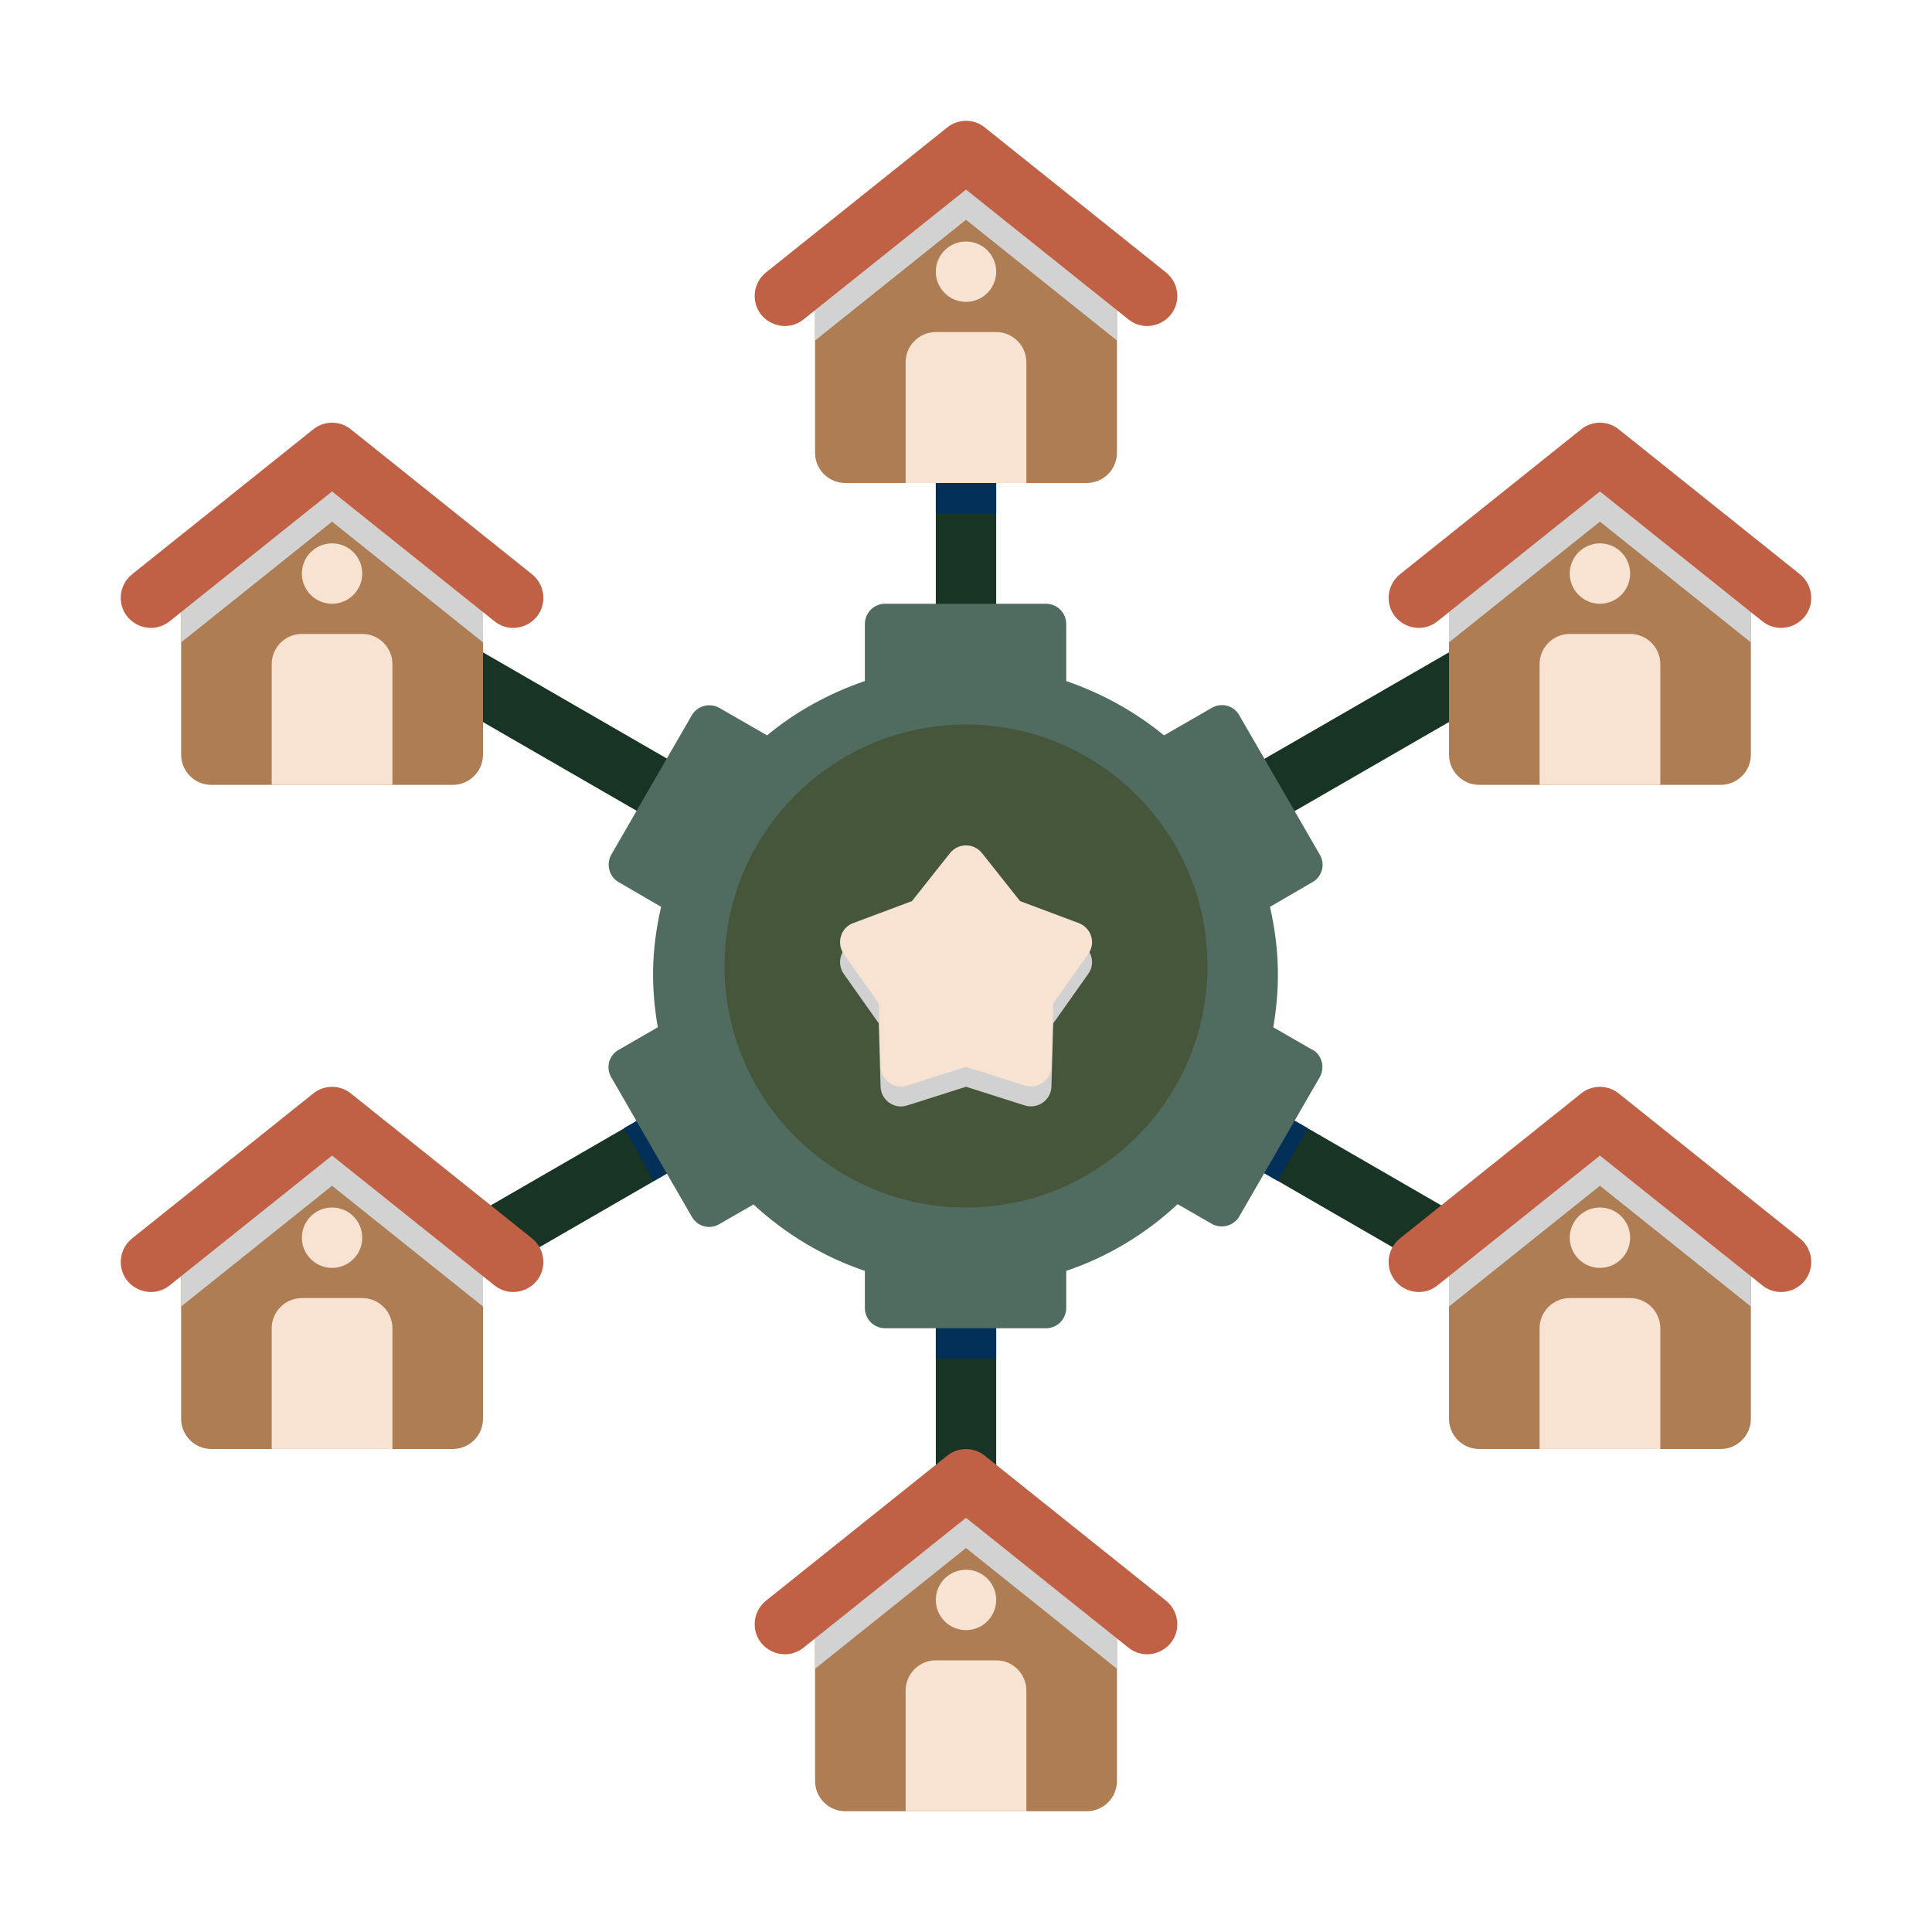 <?xml version="1.0" encoding="UTF-8"?><svg id="uuid-647b0be1-c0cf-4c3a-8c51-0fa0d6a68002" xmlns="http://www.w3.org/2000/svg" viewBox="0 0 64 64"><defs><style>.uuid-c1dc8304-2a7b-4ec2-9e4a-cc3969717355{fill:#46563b;}.uuid-58416f75-ab50-4e3d-aeb0-899bcf7ee84c{fill:#ae7d54;}.uuid-5fbd639a-fde4-4e25-8e16-3b2a599cb909{fill:#f8e3d2;}.uuid-f7fbd5db-7678-4f53-ac0d-a670a5161e2e{fill:#023058;}.uuid-214005d3-53a5-45b0-a0d7-4054268de4c6{fill:#183425;}.uuid-f6994c86-208f-49f4-b6fb-a51f7595447c{fill:#506c60;}.uuid-f02ac756-dcd8-4671-8bca-0b760b22e3dd{fill:#c06145;}.uuid-7ccff85a-3060-41d9-a421-77b95614231b{fill:#d2d2d2;}.uuid-e617acc1-0a67-479f-99ef-5a6e5291cde4{fill:#d1d1d1;}</style></defs><rect class="uuid-214005d3-53a5-45b0-a0d7-4054268de4c6" x="31" y="14" width="2" height="8"/><rect class="uuid-f7fbd5db-7678-4f53-ac0d-a670a5161e2e" x="31" y="14" width="2" height="3"/><rect class="uuid-214005d3-53a5-45b0-a0d7-4054268de4c6" x="31" y="42" width="2" height="8"/><polygon class="uuid-214005d3-53a5-45b0-a0d7-4054268de4c6" points="23.84 37.87 21.67 39.12 16.91 41.87 15.91 40.13 20.67 37.38 22.84 36.13 23.84 37.87"/><rect class="uuid-214005d3-53a5-45b0-a0d7-4054268de4c6" x="39.93" y="23.27" width="10.91" height="2" transform="translate(-6.06 25.94) rotate(-29.99)"/><rect class="uuid-214005d3-53a5-45b0-a0d7-4054268de4c6" x="17.7" y="18.97" width="2" height="10.71" transform="translate(-11.71 28.36) rotate(-60)"/><polygon class="uuid-214005d3-53a5-45b0-a0d7-4054268de4c6" points="48.09 40.13 47.09 41.87 42.33 39.12 40.16 37.87 41.16 36.13 43.33 37.38 48.09 40.13"/><rect class="uuid-f7fbd5db-7678-4f53-ac0d-a670a5161e2e" x="21" y="36.62" width="2.5" height="2.01" transform="translate(-15.79 16.09) rotate(-29.89)"/><rect class="uuid-f7fbd5db-7678-4f53-ac0d-a670a5161e2e" x="31" y="42" width="2" height="3"/><rect class="uuid-f7fbd5db-7678-4f53-ac0d-a670a5161e2e" x="40.74" y="36.37" width="2.01" height="2.5" transform="translate(-11.68 55.07) rotate(-60.11)"/><path class="uuid-f6994c86-208f-49f4-b6fb-a51f7595447c" d="M43.48,34.78l-1.3-.75c.21-1.26.23-2.5-.11-3.99l1.41-.82c.32-.18.43-.59.24-.91l-2.67-4.62c-.18-.32-.59-.43-.91-.24l-1.58.91c-.95-.78-2.05-1.39-3.24-1.8v-1.89c0-.37-.3-.67-.67-.67h-5.33c-.37,0-.67.3-.67.67v1.89c-1.19.41-2.29,1.01-3.24,1.8l-1.58-.91c-.32-.18-.73-.07-.91.24l-2.67,4.62c-.18.32-.07.73.24.91l1.41.82c-.34,1.48-.33,2.71-.11,3.99l-1.3.75c-.32.18-.43.59-.24.91l2.67,4.62c.18.32.59.43.91.24l1.13-.65c1.05.97,2.3,1.73,3.69,2.2v1.23c0,.37.3.67.67.67h5.33c.37,0,.67-.3.67-.67v-1.23c1.39-.47,2.64-1.23,3.69-2.21l1.13.65c.32.18.73.07.91-.24l2.67-4.62c.18-.32.07-.73-.24-.91Z"/><circle class="uuid-c1dc8304-2a7b-4ec2-9e4a-cc3969717355" cx="32" cy="32" r="8"/><path class="uuid-e617acc1-0a67-479f-99ef-5a6e5291cde4" d="M32.53,28.92l1.26,1.59,1.95.73c.41.16.57.66.31,1.02l-1.16,1.64-.06,2.09c-.01.45-.45.76-.88.63l-1.95-.62-1.95.62c-.43.14-.87-.18-.88-.63l-.06-2.09-1.16-1.64c-.25-.36-.1-.87.31-1.02l1.95-.73,1.26-1.59c.27-.34.79-.34,1.06,0Z"/><path class="uuid-5fbd639a-fde4-4e25-8e16-3b2a599cb909" d="M32.53,28.26l1.26,1.59,1.95.73c.41.16.57.66.31,1.02l-1.16,1.64-.06,2.09c-.01.45-.45.76-.88.63l-1.95-.62-1.95.62c-.43.14-.87-.18-.88-.63l-.06-2.09-1.16-1.64c-.25-.36-.1-.87.31-1.02l1.95-.73,1.26-1.59c.27-.34.79-.34,1.06,0Z"/><path class="uuid-58416f75-ab50-4e3d-aeb0-899bcf7ee84c" d="M37,8.6v6.4c0,.55-.45,1-1,1h-8c-.55,0-1-.45-1-1v-6.4l5-4,5,4Z"/><polygon class="uuid-7ccff85a-3060-41d9-a421-77b95614231b" points="37 8.6 37 11.28 32 7.28 27 11.28 27 8.6 32 4.6 37 8.6"/><path class="uuid-f02ac756-dcd8-4671-8bca-0b760b22e3dd" d="M39,9.8h0c0,.84-.97,1.3-1.62.78l-5.38-4.3-5.38,4.3c-.65.52-1.62.06-1.62-.78h0c0-.3.14-.59.38-.78l6-4.8c.36-.29.88-.29,1.24,0l6,4.8c.24.19.38.48.38.78Z"/><path class="uuid-5fbd639a-fde4-4e25-8e16-3b2a599cb909" d="M34,12v4h-4v-4c0-.55.45-1,1-1h2c.55,0,1,.45,1,1Z"/><circle class="uuid-5fbd639a-fde4-4e25-8e16-3b2a599cb909" cx="32" cy="9" r="1"/><path class="uuid-58416f75-ab50-4e3d-aeb0-899bcf7ee84c" d="M37,52.6v6.4c0,.55-.45,1-1,1h-8c-.55,0-1-.45-1-1v-6.4l5-4,5,4Z"/><polygon class="uuid-7ccff85a-3060-41d9-a421-77b95614231b" points="37 52.6 37 55.28 32 51.28 27 55.28 27 52.6 32 48.6 37 52.6"/><path class="uuid-f02ac756-dcd8-4671-8bca-0b760b22e3dd" d="M39,53.8h0c0,.84-.97,1.3-1.62.78l-5.38-4.3-5.38,4.3c-.65.52-1.62.06-1.62-.78h0c0-.3.14-.59.38-.78l6-4.8c.36-.29.88-.29,1.24,0l6,4.8c.24.19.38.48.38.78Z"/><path class="uuid-5fbd639a-fde4-4e25-8e16-3b2a599cb909" d="M34,56v4h-4v-4c0-.55.45-1,1-1h2c.55,0,1,.45,1,1Z"/><circle class="uuid-5fbd639a-fde4-4e25-8e16-3b2a599cb909" cx="32" cy="53" r="1"/><path class="uuid-58416f75-ab50-4e3d-aeb0-899bcf7ee84c" d="M16,40.6v6.4c0,.55-.45,1-1,1H7c-.55,0-1-.45-1-1v-6.4s5-4,5-4l5,4Z"/><polygon class="uuid-7ccff85a-3060-41d9-a421-77b95614231b" points="16 40.6 16 43.28 11 39.28 6 43.28 6 40.6 11 36.6 16 40.6"/><path class="uuid-f02ac756-dcd8-4671-8bca-0b760b22e3dd" d="M18,41.8h0c0,.84-.97,1.3-1.62.78l-5.38-4.3-5.38,4.3c-.65.52-1.62.06-1.62-.78h0c0-.3.14-.59.38-.78l6-4.8c.36-.29.88-.29,1.24,0l6,4.8c.24.19.38.48.38.78Z"/><path class="uuid-5fbd639a-fde4-4e25-8e16-3b2a599cb909" d="M13,44v4s-4,0-4,0v-4c0-.55.45-1,1-1h2c.55,0,1,.45,1,1Z"/><circle class="uuid-5fbd639a-fde4-4e25-8e16-3b2a599cb909" cx="11" cy="41" r="1"/><path class="uuid-58416f75-ab50-4e3d-aeb0-899bcf7ee84c" d="M58,18.6v6.4c0,.55-.45,1-1,1h-8c-.55,0-1-.45-1-1v-6.4s5-4,5-4l5,4Z"/><polygon class="uuid-7ccff85a-3060-41d9-a421-77b95614231b" points="58 18.6 58 21.28 53 17.28 48 21.28 48 18.6 53 14.6 58 18.6"/><path class="uuid-f02ac756-dcd8-4671-8bca-0b760b22e3dd" d="M60,19.8h0c0,.84-.97,1.3-1.62.78l-5.38-4.3-5.38,4.3c-.65.52-1.62.06-1.62-.78h0c0-.3.14-.59.38-.78l6-4.8c.36-.29.88-.29,1.24,0l6,4.8c.24.19.38.48.38.78Z"/><path class="uuid-5fbd639a-fde4-4e25-8e16-3b2a599cb909" d="M55,22v4s-4,0-4,0v-4c0-.55.45-1,1-1h2c.55,0,1,.45,1,1Z"/><circle class="uuid-5fbd639a-fde4-4e25-8e16-3b2a599cb909" cx="53" cy="19" r="1"/><path class="uuid-58416f75-ab50-4e3d-aeb0-899bcf7ee84c" d="M48,40.6v6.4c0,.55.45,1,1,1h8c.55,0,1-.45,1-1v-6.4s-5-4-5-4l-5,4Z"/><polygon class="uuid-7ccff85a-3060-41d9-a421-77b95614231b" points="48 40.6 48 43.28 53 39.28 58 43.28 58 40.6 53 36.6 48 40.6"/><path class="uuid-f02ac756-dcd8-4671-8bca-0b760b22e3dd" d="M46,41.8h0c0,.84.97,1.3,1.62.78l5.38-4.3,5.38,4.3c.65.52,1.62.06,1.62-.78h0c0-.3-.14-.59-.38-.78l-6-4.8c-.36-.29-.88-.29-1.24,0l-6,4.8c-.24.19-.38.48-.38.78Z"/><path class="uuid-5fbd639a-fde4-4e25-8e16-3b2a599cb909" d="M51,44v4s4,0,4,0v-4c0-.55-.45-1-1-1h-2c-.55,0-1,.45-1,1Z"/><circle class="uuid-5fbd639a-fde4-4e25-8e16-3b2a599cb909" cx="53" cy="41" r="1"/><path class="uuid-58416f75-ab50-4e3d-aeb0-899bcf7ee84c" d="M6,18.6v6.4c0,.55.45,1,1,1h8c.55,0,1-.45,1-1v-6.4s-5-4-5-4l-5,4Z"/><polygon class="uuid-7ccff85a-3060-41d9-a421-77b95614231b" points="6 18.6 6 21.28 11 17.28 16 21.28 16 18.6 11 14.6 6 18.6"/><path class="uuid-f02ac756-dcd8-4671-8bca-0b760b22e3dd" d="M4,19.8h0c0,.84.97,1.3,1.62.78l5.38-4.3,5.38,4.3c.65.52,1.62.06,1.62-.78h0c0-.3-.14-.59-.38-.78l-6-4.8c-.36-.29-.88-.29-1.24,0l-6,4.8c-.24.19-.38.48-.38.78Z"/><path class="uuid-5fbd639a-fde4-4e25-8e16-3b2a599cb909" d="M9,22v4s4,0,4,0v-4c0-.55-.45-1-1-1h-2c-.55,0-1,.45-1,1Z"/><circle class="uuid-5fbd639a-fde4-4e25-8e16-3b2a599cb909" cx="11" cy="19" r="1"/></svg>